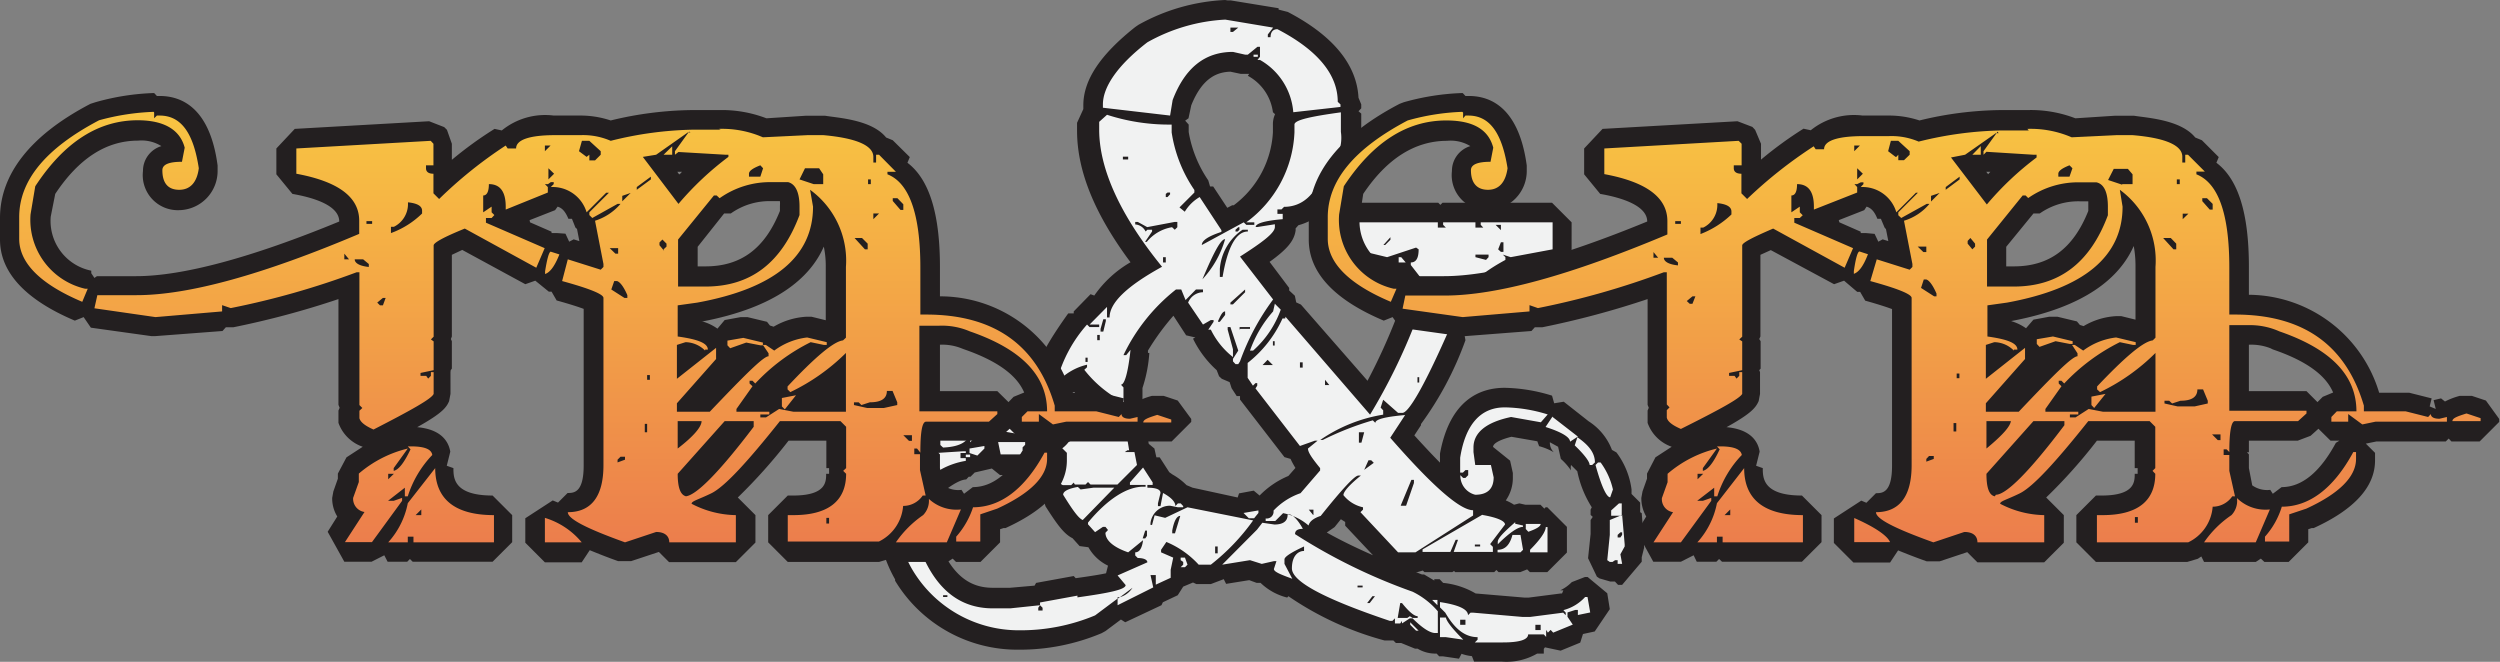<svg id="Layer_1" data-name="Layer 1" xmlns="http://www.w3.org/2000/svg" xmlns:xlink="http://www.w3.org/1999/xlink" viewBox="0 0 127.64 33.79"><rect x="0" y="0" width="127.64" height="33.79" fill="#808080" stroke="none"/><defs><style>.cls-1{fill:#f1f2f2;}.cls-2{fill:#231f20;}.cls-3{fill:url(#Sky_15);}.cls-4{fill:url(#Sky_15-2);}</style><linearGradient id="Sky_15" x1="30.58" y1="29.29" x2="30.58" y2="6.35" gradientUnits="userSpaceOnUse"><stop offset="0.01" stop-color="#ec7d4c"/><stop offset="0.8" stop-color="#f6b744"/><stop offset="1" stop-color="#f8c642"/></linearGradient><linearGradient id="Sky_15-2" x1="97.42" y1="29.29" x2="97.42" y2="6.35" xlink:href="#Sky_15"/></defs><path class="cls-1" d="M75.48,34.4l-.12-.29a2.18,2.18,0,0,1-.44-.11l-.14.26-.89-.14H73.7L73.56,34h-.08a1.48,1.48,0,0,1-.85-.32l0,.1h-.13l-.35-.15-.22-.21-.19.09h-.27l-.13-.13h-.13l-.16,0c-3-1-4.3-1.71-4.88-2.28l-.08.1c-.63-.23-1.1-.4-1.23-.75h-.06l-.27,0L64,30.22l-1.3.2-.16-.31-.2.19-.34.13h-.62l-.23-.1-.09.09-.35.14h-.22l0-.08v.12l-.29.45-.75.36-.05,0-.08.15-1.78.9-.23-.15-.86.64-.1,0a10.28,10.28,0,0,1-4,.8,6.84,6.84,0,0,1-5.9-3.3,6,6,0,0,1-.84-2.95,5.91,5.91,0,0,1,1.54-3.89l.64-.1c0-.75,1.06-1,2-1.1l.08.07.38-.21H51l.29.29.07-.09.44-.2,1.38.1v-.22l.5-.5h0l.07-.15.66-.56-.84-.35v-.14c0-.37.17-1.09,1.61-3.1h.2v-.05l.89-.89.2.09a5.82,5.82,0,0,1,2.21-1.93c-2-2.56-3-4.81-3-6.86v-.4L55.89,7l.24-.22L56,6.56V6.43c0-1.06.83-2.26,2.46-3.56A9.48,9.48,0,0,1,62.73,1.6L65.26,2l0,.09h.1l.24.06C67.76,3.26,68.88,4.58,69,6.09l.15.34v.13L69,6.71l.14.12v1a2.68,2.68,0,0,1-1,2.38,2.65,2.65,0,0,1-2,1.9v.17l-.41.45c-.08.47-.5.89-1.54,1.59l1.36,1.76v.19h0l.27.26.08.33.21.1,3.87,4.43A30.76,30.76,0,0,0,72,17.35l.28-.16L72.08,17l.09-1.51v-.07L71.83,15h-.27l-.32-.31,0,0H70.9l-1.64-.4-.39-.49V12.45l.5-.5h4.24l.11.11.11-.11h1.65l.14.13.13-.13h3.7l.5.5v1.38l-.41.49-2.14.4h-.07l0,.09c-1.45.78-2.19,1.58-2.19,2.37l-.08.27-.09.14-.47.12.11.56c-1.24,2.79-1.85,3.82-2.27,4.19l0,.07-.55.84A25.27,25.27,0,0,0,74.35,26a1.67,1.67,0,0,1-.13-.65l.1,0-.1-.1v-.76c.46-2.53,1.79-3,2.82-3a7.85,7.85,0,0,1,2.28.38l.08.28.36-.06,1.29,1a2.35,2.35,0,0,1,1,1.28l.24.14a3.69,3.69,0,0,1,.7,1.64l0,.16,0,.06.45.45v.53l.08.05.14,1.52V29l-.06.24-.14.24.06.32-.49.59h-.23l-.16-.17-.1,0h-.14l-.27-.08L82,30.12l-.22-.47.14-1.29v-.71l.11-.16-.11-.1v-.27l.12-.26a3.33,3.33,0,0,1-.8-1.67l-.34-.35v0a7.5,7.5,0,0,0-.61-.69l-.08-.3-.34-.19a.27.27,0,0,0,0,.15,2.3,2.3,0,0,0-.94-.43l-.1-.28-.1,0-1.42-.25c-.95.21-1.43.57-1.43,1.05v.23l0,.16h.36l.49.4.14.62v.11a1.3,1.3,0,0,1-1.29,1.39l.08.08.26-.05a3,3,0,0,1,1.34.49l.33-.08.4.09h0l0,0h.76l.19.2.07-.07.59.5V29.3l-.5.5h-.89l-.14-.14-.35.14H76.64l-.11-.11-.11.11h-2l-.05-.06-.09.06H72.81l-.09-.08-.27.08h-.89l-.37-.15-1.91-2.06v-.22a2.42,2.42,0,0,1-.66-.45c-.18.22-.4.47-.64.78l-.23.16a.66.66,0,0,0-.31.16l-.47.17,0,0a31.54,31.54,0,0,0,5.56,2.65,6.66,6.66,0,0,1,.78.48l.06-.16h.27l.15.15h0a3.23,3.23,0,0,1,1.55.53h.07L78,32.1h.31l1.64-.21.06-.14a2.45,2.45,0,0,0,.77-.54l.34-.13h.13l.5.42.13.8-.39.57-.62.13,0,0-.15.49-1,.4-.41-.09-.26.11V34h-.45a2.37,2.37,0,0,1-1.6.41Zm-28.3-6.94c.66,2.8,1.87,4.15,3.69,4.15h.89l1.31-.11.12-.15L55.1,31l.09.07c.86-.11,1.38-.21,1.68-.28h0L57,30l.55-.24a2.12,2.12,0,0,1-1.4-1.1l-.48-.06-.35-.4,0-.1h0c-.37-.15-.68-.59-1.26-1.49l-.08-.27a.66.66,0,0,1,0-.21,3.83,3.83,0,0,1-.73-1.44l-.1.05-.22,0H51.27l-.49-.4v-.05l-.31.3-.51.12-.06,0-.18.18h-.09l-.13.14a3.52,3.52,0,0,0-1.93,1.11A2.57,2.57,0,0,0,47.18,27.46ZM63.46,27l.07-.24.76-.13.44.37.08-.21a3.82,3.82,0,0,1,1.46-1L67,25a2.54,2.54,0,0,1-.46-.79l-.34-.1-2.28-2.94V21h-.15l-.27-.4-.08-.28v-.12h-.13l-.35-.15-.13-.13-.13-.32a4.7,4.7,0,0,1-1.12-1.45l.13-.07,0,0L61.16,18l-.76-1.12v-.19l-.17,0,0-.11A9.54,9.54,0,0,0,58.25,19l.12,0a6,6,0,0,1-.39,1.8l0,.07v.75l-.2.13.2.06.33,2,.29.24.12.61.21,0,.49.75,0,.12a.85.85,0,0,1,.31.22h0a2.27,2.27,0,0,1,.62.47h0l.35.15.09.09h0Zm-7.1-5.23v.35a5.27,5.27,0,0,1,.44-.31,5.39,5.39,0,0,1-.63-.43Zm-1-1,.62.49a6.59,6.59,0,0,1-.83-.84,3.06,3.06,0,0,0-.53.38l0,0,.32-.12Zm6.39-9.87,1,1.48.64-.35h.1a5.44,5.44,0,0,0,2.23-4.16v-.4A.59.59,0,0,1,65.9,7l-.19-.17a2.93,2.93,0,0,0-1.49-2.27l0,0h-.09L64,4.35l-.1,0h-.24l-.57-.13c-1.2,0-2,.7-2.56,2.13l-.11.67-.21.16.22.25v.4a6.71,6.71,0,0,0,1.08,2.67l.08.27v0Z" transform="translate(-0.18 -1.1)"/><path class="cls-2" d="M62.73,2.1l2.45.41-.27.35V3h.14c0-.27.13-.41.35-.41,2.06,1.07,3.08,2.32,3.08,3.71l.14.13v.13l-2.41.27a3.37,3.37,0,0,0-1.7-2.67h-.13L64.51,4V3.49h-.13l-.49.4h-.14l-.62-.14c-1.43,0-2.45.81-3.08,2.46L59.92,7l-3.43-.4V6.43c0-.89.75-2,2.27-3.17a9.05,9.05,0,0,1,4-1.16m.67.41H63v.22h.13l.27-.22m1,1.38V4h-.22V3.89h.22m4.24,2.94v1a2.11,2.11,0,0,1-.9,2.05c-.4,1.2-1.11,1.78-2,1.78l-.13.13H65.4v.23h.27v.27c-.93.08-1.38.22-1.38.4h.09l.89-.14v.14c0,.31-.67.8-1.78,1.51l1.69,2.19a12.18,12.18,0,0,0-1.69,3.16l-.09.14h-.14l-.13-.14v-.13L63.4,19,63,17.8h-.14v.13l.27,1v.4A4,4,0,0,1,62,17.93h-.13l.27-.4v-.09H62l-.4.23-.76-1.12a.84.84,0,0,1,.76-.53v-.14h-.36l-.53.54-.22-.54h-.27a9.49,9.49,0,0,0-2.68,3.35h.14l.22-.27c-.13,1.2-.31,1.78-.49,1.78l.13.14v.75a6,6,0,0,1-2-1.65l.14-.13v-.13a3,3,0,0,0-1.52.89v-.14a7,7,0,0,1,1.52-2.8l.13.13h.49v-.13h-.49l.89-.9v.54h.13c0-.76.9-1.61,2.68-2.59-2.14-2.63-3.21-5-3.21-7v-.4l.4-.36a10.25,10.25,0,0,0,3.3.5v.4a7.07,7.07,0,0,0,1.16,2.94v.13l-.76.76.27.22a2.15,2.15,0,0,1,.76-.75l1.11,1.69v.09c-.67.22-1,.44-1,.67l2.14-1.16.13.13h.41v-.13h-.41a6,6,0,0,0,2.46-4.59v-.4c0-.23.8-.41,2.41-.63M57.51,9.24h.27V9.1h-.27v.14m2.19,1.92h.09l.13-.14v-.09h-.13L59.7,11v.14m-.94,1.56-.49-.27h-.13v.13a.63.63,0,0,1,.53.36l.09-.09H59v.09l-.36.53h.09a2.1,2.1,0,0,1,1.29-.75l.14.13.13-.13v-.27h-.13l-1.43.27m4.5.22h.14l.09-.09v-.13H63.4l-.14.13v.09m-.8,2.32h.14c.26-1.56.71-2.32,1.29-2.32v-.09h-.27a2.65,2.65,0,0,0-1.16,2v.4m.27-1.92c-.22,0-.58.67-1.16,2.05a5.06,5.06,0,0,0,1.16-2.05M59.56,14.5h.14v-.27h-.14v.27M63,16.64h.13l.62-.62v-.14l-.75.67v.09m-.63.89h.09l.27-.35V17c-.13,0-.22.18-.36.49m-6,.54h.14l.13-.54v-.09h-.13l-.14.49v.14m7.14-.14H64V17.8h-.53v.13m-7.27.54h.13V18.2h-.13v.27m-.62,1.11h.13v-.22H55.6v.22m23.85-7.13v1.38l-2.14.4-.4-.13.13.13v.14c-1.65.89-2.45,1.82-2.45,2.81l-.09.13-.8-.4-.09.13h-1l.09-1.51v-.27l-.49-.63V14.5c.27,0,.4-.22.4-.67l-.13-.09L71,14.23l-1.65-.4V12.45h4.24v.27H74l-.14-.14v-.13h1.65v.27h.4l-.13-.14v-.13h3.7m-2.67.4v-.27h-.27l.27.27m-6,.76h.09l.27-.27v-.13l-.36.4m6,.35h.13v-.49h-.13l-.14.36.14.13m-.76.41.13-.14V14.1h-.67v.13l.54.14m-4.33-.14.23.27h-.36v-.27h.13m-6.42,2.41.27.27A5.1,5.1,0,0,1,64.16,19H64A6.09,6.09,0,0,1,65.18,17l.09-.4m.54.67,4.32,5a30,30,0,0,0,2.32-4.73,3.41,3.41,0,0,1,1.65.54c-1.2,2.72-2,4.1-2.32,4.1h-.22l-.76-.67-.13.4.13.14v.22a7.88,7.88,0,0,0-3.21,1.29h.13a15.42,15.42,0,0,1,2.55-1l.13.13c0-.18.49-.31,1.52-.4l-.76,1.16c2.14,2.45,3.56,3.7,4.23,3.7v.27L72.45,29.3h-.89l-1.92-2.05.13-.13V27a1.75,1.75,0,0,1-1-.62c0-.18.31-.53.89-1h-.13c-.18,0-.81.67-1.92,2.06-.4.13-.58.31-.62.49a2.79,2.79,0,0,0-1.3-.63l-.4.4h-.49v-.13a.35.35,0,0,0,.4-.4,3.44,3.44,0,0,1,1.38-.89l1-1.16V25c-.4-.49-.62-.8-.62-1l.49-.4h-.14l-.76.27-2.27-2.94.09-.14v-.13h-.09l-.13.13-.27-.4v-.76a6.06,6.06,0,0,0,1.78-2.27h.14m-.63,1.38h.09v-.22h-.09v.22m-.53,1h.53l-.27-.27-.26.27m1.91.13h.14v-.27h-.14v.27m6,.76h.09v-.27h-.09v.27m-4.72.13h.22l-.22-.27v.27m2,2.41h-.27v.53h.13l.14-.53m0,1.92.49-.36-.13-.13h-.14l-.22.49m1.87,1.83h.27l.4-1.16V25.6h-.13l-.54,1.3m-4.59.49h.13v-.27H67l.22.27M57.87,19h0m-2.81,2.18.8.63v.49c0,.4-1,1.07-2.94,2H51.27l-.13-.63h1.38v.14l-.13.13v.14h.26l.4-.14v-.53l-1.56-.27.27-.36,1.92.14v-.76h.13l.14,1h.22l-.09-.62V21.9l.89-.76h.09m22,.76a7.73,7.73,0,0,1,2.14.36l-.35.4-1.52-.27c-1.29.27-1.92.81-1.92,1.56v.23l.09.66h.8l.14.63c0,.58-.31.89-.94.89a1,1,0,0,1-.76-1l.14.14H75l.14-.14v-.26H75l-.13.13h-.14v-.76C75,22.75,75.79,21.9,77,21.9m-19.53,0,.36,2.19h-.09l-.13.09h.49l.13.66-1,1H55.86l-.13-.13-.13.13h-.54L55,25.74l-.13.13h-.4c-.18,0-.45-.49-.76-1.43h-.14v-.13a1.64,1.64,0,0,0,1.16-.63,5,5,0,0,1,1.65-.75c0-.18.36-.49,1-.89l.13-.14m14.41.36h0m7.53.13,1.29,1-.4.26c0-.22-.4-.48-1.25-.75l.36-.54M51,22.79v.14c-.18.31-.4.49-.62.49l-.4-.14v.14l-.27.26v-.26l.4-.63H51m-1.29.14v.13c0,.54-.45.85-1.38.89l-.14-.13v-.27c0-.27.49-.49,1.52-.62m31,.49c.58.4.9.8.9,1.29l-.14.13h-.13c0-.17-.27-.53-.76-1l.13-.4m-30.27.4V24l-.36.36-.4-.13V24l.76-.13m-3,.13.35.23h.14l1.42-.09h.14v.09h-.27v.26h.27v.14a3.91,3.91,0,0,0-2.32,1.29v-.13l.27-.54h-.27l-.14.67h.14a3.12,3.12,0,0,0-.49,1.65c.71,3.08,2.09,4.59,4.19,4.59h.89L53.28,32l-.09.13v.14h.22v-.14L53.28,32v-.14l1.91-.35v.09c1.65-.23,2.46-.4,2.46-.63l-.41-.49,1.52-.67c0-.13-.18-.22-.49-.22l-.13-.13V29.3c.22,0,.35-.22.4-.62l-.76.62c-.76-.26-1.16-.62-1.16-1l.13-.14L56.62,28h-.13l-.4.27-.36-.4v-.09c1-1.21,2-1.83,2.81-1.83h.13v-.09h-.8v-.13l.67-.76.49.76v.13h-.27V26c.45,0,.67.09.67.27l-.13.53v.14h.13l.13-.67c.4.22.63.44.63.67l.13-.14h.14l.13.14V27h-.27l-.4-.08a1,1,0,0,0-1,.89v.09H59l.13-.49.54.13L60.81,27l3.35.67A10.88,10.88,0,0,1,62,29.93h-.62a4.67,4.67,0,0,0-1.65-1.16l-.27.4v.13l.62.27-.13.62v.41l-.76.35v-.49h-.27l.14.63L57.24,32v-.33l.12-.08a1.14,1.14,0,0,0,.64-.48l-.64.48h-.12v.07l-1.15.86a9.85,9.85,0,0,1-3.84.76,6.32,6.32,0,0,1-5.48-3.08A5.53,5.53,0,0,1,46,27.52,5.44,5.44,0,0,1,47.44,24m13,3.44c-.18,0-.32.26-.41.75v.14h.14l.27-.89m-1.92,1.15h.13l.09-.13v-.27h-.09l-.13.4m3.7.76h.13V29h-.13v.26M48.33,31.58h.22v-.09h-.22v.09m1.38-7.27v.13h-.22v-.13h.22m32.19.4a3.72,3.72,0,0,1,.63,1.38l-.14.4c-.18,0-.44-.53-.75-1.65l.13-.13h.13M47.17,25.87h0m9.94.09h0m0,0-1.65,1.69c-.22-.09-.53-.53-1-1.29,0-.18.26-.31.75-.4l.14.13L56,26h1.16m25.82.8v.63h-.54v-.27l.4-.36h.14m-18.55.36v.13l-.22.27h-.27l-.27-.27.76-.13M83,27.39l.13,1.51V29l-.22.4.09.49h-.23V29.7h-.13l-.13.09h-.14l-.13-.09.13-1.29v-.76l.63-.26m-.23,1.15h.14l.09-.13v-.13h-.09l-.14.13v.13m-6.91-1.15c.76.13,1.16.31,1.16.49l-.76,1,.14.14v.26h-2l.22-.62H74.5l-.27.62H72.81v-.13l3.07-1.78M75.48,29h.27V28.9h-.27V29m-9.54-1.65c.22,0,.49.26.76.75-.27,0-.4.09-.4.27a28.93,28.93,0,0,0,6,2.94,4,4,0,0,1,1.29,1v1.11h-.13c-.27,0-.67-.26-1.16-.75h-.14l-.4.26v-.13l-.09.13h-.27v-.26l-.13.13h-.13c-3.3-1.11-5-2-5-2.68s.35-.89.62-.89V29c-.67.31-1,.53-1,.66v.23l.4.76c-.63-.23-.94-.36-.94-.5l.13-.4h-.13l-.62.14L64,29.7l-1.42.23,1.78-1.79.27-.35.62.09c.45,0,.67-.18.67-.49m3.57,3.7h.26V31h-.26v.14m.89.4h-.13l-.27.35h.13l.27-.35m1.16,1.11h.49l.13-.09.14.09h.26v-.09c-.17,0-.44-.22-.8-.67h-.09l-.13.76m6-4.81.4.09V28c-.26,0-.71.31-1.29.89v-.13c0-.18.31-.49.89-1m1.3.09c0,.13-.23.26-.63.4l-.13-.14v-.26h.76m.35.13V29.3h-.89v-.13c.54-.54.8-.94.8-1.16h.09m-1.38.4.13.76-.13.13H76.64v-.13c.4,0,.63-.27.76-.76h.4M60.68,29.57l.13.36-.13.13h-.22l.13-.13v-.14l-.13-.09v-.13h.22m20.55,2,.14.8-.63.13v-.26h-.13l-.4.13v.22l.27.4-1,.41-.13-.14-.14.14-.09-.14v.36L79,33.49H78.2c0,.27-.44.41-1.29.41H75.48l.14-.14v-.13c-.63,0-1.16-.4-1.65-1.25l-.27-.27v-.27c.93.14,1.43.36,1.43.67l.13-.13h.13l2.54.22h.36l1.7-.22.13.13v-.13L80,32.25a2.25,2.25,0,0,0,1.11-.67h.13M74.72,33H75v-.26h-.27V33m3.84.27h.27V33h-.27v.27m-5-1.56V32l-.27-.27h.27M53.28,32h0M74,32.6c0,.18.31.58.89,1.16L74,33.63H73.7v-1H74m-1.79.27.4.4h-.13L72.18,33v-.13M62.73,1.1A10,10,0,0,0,58.3,2.37l-.16.11c-1.79,1.42-2.65,2.71-2.65,4v.13l0,.06-.32.7v.4c0,2.05.89,4.25,2.73,6.72a5.75,5.75,0,0,0-1.85,1.7l-.19-.07L55,17l0,.1-.28,0c-1.5,2.09-1.7,2.89-1.7,3.39v.14l.66.27-.31.26-.24.51-.22.23-1.14-.08-.57.26L51,21.79h-.89l-.43.24-.1-.09c-.59.07-2.08.27-2.35,1.28l-.56.09A6.38,6.38,0,0,0,45,27.52a6.64,6.64,0,0,0,.88,3.16l0,.07a7.29,7.29,0,0,0,6.31,3.52,10.75,10.75,0,0,0,4.23-.84l.2-.11.79-.59.22.14L59.48,32l.07-.15,0,0,.76-.36.28-.44h0l.5-.21.17.08H62l.66-.25.12.24,1.18-.19.38.14h.2a3,3,0,0,0,1.36.75l.06-.07a16,16,0,0,0,4.91,2.26l.32,0h.13l.13.13h.27l0,0h0l.71.29h.13l0,0a1.76,1.76,0,0,0,.88.25h.09l.13.14h.19l.82.12.13-.25a2.27,2.27,0,0,0,.53.12l.11.28h1.43a3.13,3.13,0,0,0,1.79-.41H79v-.24l.06-.08.8.17,1-.41.14-.44.6-.13.77-1.14-.13-.81-1-.83H81.1l-.67.26a2.08,2.08,0,0,1-.59.42H80l-.07.16-.06,0-1.63.21H78l-2.48-.21a4.06,4.06,0,0,0-1.66-.54l0,0-.18-.19h-.27l0,.07-.52-.31-.11,0-.31-.12h.08l.27-.08.09.08h1.42l.09-.06.05.06h2l.11-.11.11.11H77.8l.35-.14.14.14h.89l1-1V28l-1-1h-.09l-.06.07-.2-.2h-.77l-.31-.07-.27.07a2.41,2.41,0,0,0-.42-.22,2,2,0,0,0,.36-1.19l0-.21-.14-.63-.87-.7c0-.22.49-.41.94-.52l1.32.23h0l.09.25a3,3,0,0,1,.75.31.69.69,0,0,1-.2-.51l.42.23.14.62a3.11,3.11,0,0,1,.52.59.68.68,0,0,1,0-.28l.32.32A5.45,5.45,0,0,0,81.45,27l-.06.12v.27l.11.1-.11.16v.71l-.13,1.24.45.94.13.09.55.16h.14l.1,0,.16.17H83l1-1.18,0-.14,0-.09.12-.48v-.23L84,27.3l-.08-.05v-.49l-.44-.44,0-.23a4,4,0,0,0-.77-1.89l-.23-.13a3,3,0,0,0-1.19-1.46l-1.27-1-.49.08-.11-.39A8.58,8.58,0,0,0,77,20.9c-1.22,0-2.79.58-3.3,3.36l0,.18v.28c-.36-.36-.79-.82-1.31-1.39l.34-.52,0-.06A16.87,16.87,0,0,0,75,18.47l-.09-.5.41-.1.09-.14.17-.55c0-.58.68-1.26,1.93-1.93l0,0,2.09-.4.82-1V12.45l-1-1h-3.7l-.13.13-.14-.13H73.83l-.11.11-.11-.11H69.37l-1,1v1.38l.77,1,1.65.4.45,0,.32.32h0l.08.1L71.58,17l.1.1-.16.09A30.35,30.35,0,0,1,70,20.54l-3.4-3.89-.24-.11-.07-.34L66,15.93h0V15.8l-1-1.33c.92-.66,1.26-1.09,1.33-1.61v-.1l.14-.16a3.13,3.13,0,0,0,2.14-2,3.23,3.23,0,0,0,1.07-2.7v-1l-.14-.12.14-.15V6.43l-.14-.34c-.09-1.7-1.31-3.18-3.61-4.38l-.47-.12h0l0-.07-2.45-.4-.16,0ZM61,6.48c.58-1.45,1.36-1.7,2-1.72l.52.11.2,0h.14l.1,0v0l-.07.1a2.47,2.47,0,0,1,1.28,1.86l.11.1a1.22,1.22,0,0,0-.11.53v.4a5,5,0,0,1-2,3.72h-.08l-.25.13-.72-1.09-.16,0-.09-.31a6.22,6.22,0,0,1-1-2.47V7.46l-.18-.2.17-.12L61,6.48ZM58.79,19a12.32,12.32,0,0,1,1.3-1.78l.65,1,.47.11-.12.06A5.26,5.26,0,0,0,62.3,20l.12.31.14.13.4.17.1.31.26.4h.17v.18l2.27,2.94.31.09a4.23,4.23,0,0,0,.25.46l-.36.41a4.46,4.46,0,0,0-1.47,1l-.3-.25-.75.14-.07.21L61.07,26l-.31-.13a3.22,3.22,0,0,0-.71-.54h0l-.17-.12v0l-.49-.76h-.17L59.12,24l-.29-.24-.33-2-.11,0,.12-.08v-.77a7.19,7.19,0,0,0,.35-1.79l-.07,0ZM57.87,18h0Zm14.05,3.3h0ZM47.17,24.87h0Zm9.95.09Zm-7.2.27.9-.21,0,0,.41.33h1.66a3.92,3.92,0,0,0,.51,1v.06l.16.54c.6.94.94,1.41,1.38,1.63h0l.36.4.45.06a2.27,2.27,0,0,0,1,.94l-.1.39c-.28.06-.75.14-1.55.25L55,30.51l-1.92.35L53,31l-1.26.11h-.85c-1,0-2.39-.38-3.19-3.69a2.17,2.17,0,0,1,.27-.91c.95-.84,1.39-.93,1.54-.93l.13-.14h.09l.21-.21Zm18,3.06.4-.28.32-.4.22.14v.19l1.42,1.51c-.91-.4-1.7-.79-2.36-1.16Z" transform="translate(-0.18 -1.1)"/><path class="cls-3" d="M49,29.29l-.17-.17-.26.17H45.92l-.19-.37a4.1,4.1,0,0,1-.4.29l-.27.08H40.4l-.5-.5V27.4l.5-.5h.29c2,0,2.19-.92,2.19-1.61V23.1H40.21c-1.76,2.2-2.82,3.29-3.52,3.64h0a4.07,4.07,0,0,0,1.08.15l.5.5v1.39l-.5.5H34.35l-.5-.5a.19.19,0,0,0-.1,0l-1.5.5h-.33c-.64-.24-1.17-.44-1.6-.63l-.43.66H28l-.5-.5V27.54l.7-.46.46.21v0l.5-.5c.36,0,1.32,0,1.32-1.9V16.51a10.32,10.32,0,0,0-1.74-.58l-.32-.55a.88.88,0,0,1-.32.12l-.54-.44-.32.11-3.44-1.86a8.82,8.82,0,0,0-1.06.5v4.47l-.05.13.05.11V20l-.06.08.06.06v1.11l0,.18c-.13.33-.5.65-3.31,2.09H19c-.38-.17-.89-.45-1-.91l0-.13v-.38l.06-.14L18,21.78v-6.1a44.06,44.06,0,0,1-6,1.65l-.26,0-.06,0-.17.19-3.41.29H8L4.9,17.33l-.33-.47L4.2,17C1.87,16,.68,14.79.68,13.33v-1.1C.68,10.14,2.1,8.38,5,6.84l.1,0a12.32,12.32,0,0,1,2.92-.45l.14.15h.14c1.36,0,2.19,1,2.47,3.12v.13c-.13,1-.68,1.54-1.46,1.54A1.31,1.31,0,0,1,8,9.83c0-.37.2-.81,1.09-.91l0-.22c-.1-.32-.42-.92-1.88-.92-1.82,0-3.38,1-4.76,3.05l-.22,1.34a3.08,3.08,0,0,0,2.37,3.21h.06l.28.41.16-.12h2c2.51,0,6.17-1,10.87-3v-.34c0-.93-.94-1.57-2.8-1.91L14.75,10V8.68l.47-.5,6.86-.39.38.15.15.14.14.36v1.1l-.22.22.22.21v.38a21.48,21.48,0,0,1,2.94-2.24l.36.07h.07c.45-.68,1.82-.68,2.33-.68h1.29a4.13,4.13,0,0,1,1.59.27,18.77,18.77,0,0,1,4.17-.55h1.4a5.76,5.76,0,0,1,2.34.42l2.14-.13h.84c.64.06,2.25.2,2.83,1l.36.15.86.87-.12.29c1,.72,1.52,2.35,1.52,5v1.9c3.56.06,5.85,1.72,6.82,4.94h1.78l1.15.29,0,.12.55.22a.27.27,0,0,0-.16-.26l.36-.08.22.18a2.58,2.58,0,0,1,.76-.31h.3l.72.24.35.47v.15l-.5.5H58.55L58.4,23l-.14.14h-3.6l-.62.13-.4-.08-.27-.2-.15.15h-.87l-.5-.5v-.24L52,22l.29-.28.35-.15h.47c-.23-1.34-1.4-2.36-3.56-3.11a3.22,3.22,0,0,0-1.42-.26h-.46v3.37H51.1l.5.5v.14l-.16.38L51,23l-.34.13H47.73a6.62,6.62,0,0,0-.06,1.08l-.1,0,.1.11v.76l.25,1.14.06,0c.15.17.45.4,1.3.4l.13.2.45-.34c1.22,0,2.3-.85,3.2-2.52l.45-.27h.14l.5.5v.39c0,1.13-1,2.14-2.84,3l-.57.19v1l-.5.5Zm-13.7-3.82a2.22,2.22,0,0,0,.05.41,11.7,11.7,0,0,0,2.59-2.78h-.52Zm4.15-3.9.06.06.11-.07v-.21l.31-.38,0,0v-.15l.13-.34c.45-.47.83-.86,1.16-1.17A15,15,0,0,0,39.06,21H39v.07l-.36.51Zm1.78-.05,0,.06h1.71V20.14a14.48,14.48,0,0,1-1.75,1.23Zm-5,.05c1.31-1.38,2-2.1,2.46-2.46L38.33,19l-.69.25-.39-.09v.19l-.12.33-1.62,1.86Zm-1-2.22.28-.23a.65.65,0,0,0-.27-.1h0Zm1.55-.75v-.18l.41-.49.82-.14h.2l1,.24.12.16.18.06.17.11a3.44,3.44,0,0,1,1.67-.58h.12l1,.24.08.11a2.56,2.56,0,0,1,.31-.14V14.73a4.55,4.55,0,0,0-.71-2.64c-.24,2.59-2.35,4.23-6.29,4.95l-.6.09v.72a2,2,0,0,1,1.44.7Zm-.65-3.37c2,0,3.46-1.06,4.3-3.24v-.34a1.13,1.13,0,0,0-.17-.75h-.73a4,4,0,0,0-2.39.72l-.36,0-1.55,1.91v1.72Zm-5.76-1-.33-1.62h0l-.14-.14-.12-.29-.14,0a1.32,1.32,0,0,0-1.15-1l-.17.25-2.21.86-.4-.27v.28l2.39,1,0,.11h.14l.16,0,.43.14.2.41.23-.13Zm-5-2.71a1.31,1.31,0,0,0,0-.25l-.11.13v0Zm9.36-.79A17.69,17.69,0,0,1,36.18,9.4l-1.43-.08v-.1h0l-.24.24h-.44L34,9.34l0,0-.14.06ZM21.29,29.29l-.14-.14-.14.14H20l-.23-.46-.18.25-.41.21H17.79l-.42-.76.68-1.09a1.16,1.16,0,0,1-.38-.91l0-.16.26-.74v-.34l.22-.42c1.67-1.13,2.38-1.32,2.77-1.33l.06-.15h.14c.36,0,1.46,0,1.6.85l-.1.39c-.06.08-.12.15-.17.23l.42.14c0,.81.26,1.9,2.47,1.9l.5.5v1.39l-.5.5Z" transform="translate(-0.18 -1.1)"/><path class="cls-2" d="M8.05,6.85v.29L8.19,7h.14c1.11,0,1.73.91,2,2.69-.09.71-.43,1.1-1,1.1s-.86-.34-.86-1c0-.29.33-.43,1-.43l.14-.72c-.24-.92-1.06-1.4-2.4-1.4-2,0-3.75,1.11-5.23,3.37l-.24,1.43a3.61,3.61,0,0,0,2.78,3.8h.14l-.28.67c-2.16-.91-3.22-2-3.22-3.22v-1.1c0-1.87,1.34-3.51,4.08-4.95a12,12,0,0,1,2.79-.43m28.85.87a5.19,5.19,0,0,1,2.25.43L41.41,8h.81c1.68.15,2.55.53,2.55,1.11V9.4h.14V9h.15l.86.87h-.43V10c1.1.43,1.68,2,1.68,4.76v2.4h.29c3.45,0,5.66,1.53,6.57,4.65v.29h2.12l1.15.29.14-.15c0,.15.15.24.43.24l.39-.09v.24H54.61l-.67.14-.72-.53v.39h-.87v-.24l.29-.29h1c0-1.82-1.3-3.17-3.94-4.08a3.59,3.59,0,0,0-1.58-.29h-1v4.37H51.1v.14l-.43.39H47.46c-.2,0-.29.53-.29,1.58L47,24h-.14v.29h.29v.81l.29,1.3h-.15a1.2,1.2,0,0,1-1,.53,2.21,2.21,0,0,1-1.24,1.82H40.4V27.4h.29c1.77,0,2.69-.72,2.69-2.11l-.15-.15.15-.14V22.89l-.29-.29H40c-1.68,2.11-2.83,3.36-3.51,3.69s-1,.39-1,.53a5,5,0,0,0,2.26.58v1.39H34.35c0-.33-.24-.53-.67-.53l-1.59.53c-2-.72-2.92-1.2-2.92-1.54,1.2,0,1.82-.81,1.82-2.4V16.31c0-.19-.72-.48-2.11-.86l.29-1.11,1.68.53.14-.14v-.15l-.43-2.21a2.83,2.83,0,0,0,1.3-.86h-.15l-1.29.72-.15-.15v-.14l1-1h-.14l-1,1a1.81,1.81,0,0,0-1.83-1.29l.15-.15v-.1H28.3l-.14.1H28l.15.15v.28L26,11.8v-.15c0-.77-.29-1.15-.86-1.15,0,.38-.1.58-.29.58v.86l.43-.29v.29l.14.14-.14.15h-.29v.24l3,1.3-.43,1-3.65-2c-1.06.43-1.59.72-1.59.86v4.66l-.14.14.14.1V20l-.67.14v.15h.29l.1.14.14-.14V20.1h.14v1.11c-.09.24-1.1.81-3.07,1.82-.43-.19-.67-.38-.72-.58v-.38l.15-.14-.15-.15V15h-.14a41.28,41.28,0,0,1-6.43,1.83l-.44-.15V17l-3.4.29L5,16.84l.15-.67h2c2.68,0,6.48-1.06,11.37-3.13v-.67c0-1.2-1.05-2-3.21-2.4V8.68l6.86-.39.14.15v1.1h-.38v.15c0,.19.14.28.38.28v1l.29.29A22.27,22.27,0,0,1,26,8.53l.1.15h.43c0-.44.67-.68,2-.68h1.29a3.52,3.52,0,0,1,1.54.29,18.51,18.51,0,0,1,4.22-.57h1.4m-1.54.14h-.14L33.68,9,33,9.11l1.82,2.4a15.53,15.53,0,0,1,2.55-2.4V9h-.15l-2.4-.14L34.64,9V8.82l.72-1M30.13,9.11,30.27,9v.29h.29L30.85,9V8.82l-.58-.53h-.38l-.15.53.39.29M28.3,8.53H28v.29l.29-.29m10.13,1.59H39l.14-.43L39,9.54c-.39.15-.58.29-.58.43v.15m3.27.38h.52V10L42,9.69h-.72l-.28.57.72.24m-13.54-.24.29-.29-.29-.28v.57m4.51.53.72-.53v-.14l-.72.53v.14m11.81-.29h.14v-.24h-.14v.24m-7.58.72-.15-.14h-.14l-1.83,2.25v2.4h1.4c2.3,0,3.88-1.2,4.8-3.65v-.43c0-.72-.2-1.15-.58-1.25h-.82a4.45,4.45,0,0,0-2.68.82M36.18,19a1.45,1.45,0,0,0-1-.43l-.44.14v1.73l2-1.58v.57l-2,2.26v.43h1.68c1.78-1.87,2.74-2.83,3-2.83v-.15l-.29-.43h.15l.43.29a3.48,3.48,0,0,1,1.68-.67l1,.24v.14h-.15l-.67-.14a9.86,9.86,0,0,0-2.83,2.11l-.14-.14h-.15v.14l.15.14-.82,1.16v.14h1.68v.14H39v.15h.29l.67-.43.72.14h2.69v-3a10.38,10.38,0,0,1-2.84,2l-.14-.14v-.15c1.39-1.48,2.35-2.3,2.83-2.35l.15-.14V14.73a4.47,4.47,0,0,0-1.83-3.94l.15.86q0,3.82-5.91,4.9l-1,.14v1.59c1,.14,1.54.33,1.54.67h-.14m-3.8-8-.43.15v.28l.43-.43m13.78.87h.14v-.29L46,11.22h-.24v.14l.38.44M20.14,13a4.41,4.41,0,0,0,1.59-1v-.14c0-.24-.24-.38-.72-.43v.14a1.3,1.3,0,0,1-.72,1.11h-.15V13m24.92-1h-.29v.29l.29-.29m-26.17.53h.29v-.14h-.29v.14m25.45,1.3h.14v-.29l-.29-.29h-.38l.53.58m-10.28,0,.15-.14v-.15L34,13.33l-.15.15v.14l.24.29m-2.49.14h.14v-.28h-.43l.29.28m-13.78.29H18l-.24-.29v.29m1.25.39v-.15l-.29-.24h-.43c0,.19.24.34.72.39m13.05,1.58h.15v-.14c-.19-.44-.38-.68-.53-.72h-.14l-.15.43.67.43m-12.19,0h-.14l-.29.24.14.14h.15l.14-.38m13.35,4.18h.14v-.24h-.14v.24m10.94,1.29-.14-.14h-.24v.14l.67.15h.86l.68-.15v-.14l-.24-.58h-.29c0,.39-.29.58-.87.58l-.43.14m-9,4.66c.52,0,1.72-1.2,3.5-3.55V22.6H37.18l-2.4,2.69c0,.72.15,1.1.44,1.15M36,22.6H34.78V24C35.6,23.37,36,22.89,36,22.6m-2.93.57h.15v-.43H33.1v.43m13.49.44h.15v-.29H46.3l.29.29m-14.88,1.1.38-.14v-.15h-.23l-.15.15v.14m10.66,3.12h.14v-.29h-.14v.29M34.5,8.53V9h-.44l.44-.43m-6.2,5.38.44.14c-.25.63-.49.92-.73,1v-.14c.1-.62.2-1,.29-1m-23.62,2h0m33.45,2.4,1,.24v.14H39l-.72-.14-.82.29-.14-.15v-.24l.81-.14m2.69,2.93-.57.72-.15-.15v-.43l.72-.14m18.44,1,.72.24v.15H58.55c0-.15.24-.24.72-.39M21.15,23.89c.72,0,1.06.15,1.1.44A5.39,5.39,0,0,0,21,26.44h-.15V26l-.86.67h.29l.43-.15v.15l-1.54,2.11H17.79l1-1.54a.68.68,0,0,1-.58-.72l.29-.81v-.43A6,6,0,0,1,21,24l-.72,1v.14c.24-.05.52-.38.86-1.1L21,23.89h.14m-.86,1.4H20v.28l.29-.28M21,24h0m32.64.14v.39c0,.91-.87,1.77-2.55,2.54l-.86.29v1.39H49V28.5A4.27,4.27,0,0,0,49.86,27c1.39,0,2.64-.92,3.65-2.79h.14M22.4,25c0,1.58,1,2.4,3,2.4v1.39H21.29V28.5H21v.29H20a4.14,4.14,0,0,0,1-2L22.4,25m-1,2.4h.29v-.29l-.29.29m26.16-.87a2.07,2.07,0,0,0,1.68.58l-.72,1.68H45.92a5.41,5.41,0,0,1,1.39-1.39,1.05,1.05,0,0,0,.29-.87M28,27.54a3.91,3.91,0,0,1,1.88,1.25H28V27.54M8.05,5.85a12.27,12.27,0,0,0-3,.47L4.8,6.4C1.73,8,.18,10,.18,12.23v1.1C.18,15,1.47,16.4,4,17.47l.45-.18.37.54,3.08.43h.22L11.54,18l.17-.19.38,0a44.51,44.51,0,0,0,5.37-1.44v5.4l.06.15-.06.14v.38l0,.25a2,2,0,0,0,1.24,1.22l-.83.54-.44.83v.26l-.23.65-.06.33a1.76,1.76,0,0,0,.26.95l-.49.78.85,1.53h1.39l.65-.33.17.33h1l.14-.14.14.14h4.08l1-1V27.4l-1-1c-2,0-2-.91-2-1.4l-.34-.12.18-.72c-.09-.52-.46-1.14-1.69-1.25,1.27-.71,1.49-1,1.63-1.33l.07-.37V20.1L23.19,20l.06-.08V18.52l-.05-.11.05-.13V14.11l.53-.25L27,15.61l.51-.18.69.56.14,0,.26.45c.72.2,1.14.34,1.38.43v8c0,1.4-.51,1.4-.82,1.4l-.49.49-.27-.11-1.4.91v1.25l1,1h1.88l.41-.62c.41.17.89.36,1.45.56h.66l1.42-.47.52.52h3.41l1-1V27.4l-.9-.9a27.85,27.85,0,0,0,2.59-2.9h1.93V25h.14v.29h-.15c0,.41,0,1.11-1.69,1.11H40.4l-1,1v1.39l1,1h4.66l.54-.16.18-.12.14.28h2.64l.26-.17.17.17h1.25l1-1v-.67l.18-.06.1,0c2.08-.95,3.13-2.11,3.13-3.45v-.39l-.47-.47.53-.11h3.55l.14-.15.15.15H60l1-1v-.15l-.69-.94-.72-.24H59a3.64,3.64,0,0,0-.76.29l-.2-.16-.39.09.11.44-.3-.12.1-.41-1.15-.29-.24,0H54.86a7,7,0,0,0-6.69-4.92V14.73c0-2.73-.55-4.48-1.66-5.32l.12-.29-.87-.86-.34-.14c-.73-.91-2.45-1-3.11-1.11h-1l-2,.13a6.35,6.35,0,0,0-2.43-.42H35.5a18.26,18.26,0,0,0-4.14.53A4.88,4.88,0,0,0,29.74,7H28.45a3.5,3.5,0,0,0-2.65.76l-.37-.08a19.44,19.44,0,0,0-2.18,1.58V8.44L23,7.73l-.14-.14-.77-.3-6.86.39-.94,1V10l.82,1c1.09.19,2.39.59,2.39,1.41h0c-4.49,1.85-8,2.79-10.37,2.79h-2L5,15.29l-.16-.24,0-.13a2.59,2.59,0,0,1-2.07-2.76L3,11C4.21,9.18,5.61,8.28,7.23,8.28a1.91,1.91,0,0,1,1.19.28,1.32,1.32,0,0,0-.94,1.27,1.79,1.79,0,0,0,1.86,2,2,2,0,0,0,1.95-2V9.55C10.9,6.61,9.46,6,8.33,6H8.19l-.14-.15ZM34.85,10l-.09-.13H35l-.11.12ZM37.49,12a3.41,3.41,0,0,1,2.09-.63H40a1.69,1.69,0,0,1,0,.25v.25c-.77,1.93-2,2.83-3.8,2.83h-.4v-1L37.15,12l.34,0Zm-10.27.34,1.3-.51.13-.18c.23.07.39.24.55.62l.18,0,.18.45.08.07.12.62-.29-.09-.23.12-.19-.41L28.62,13l-.28,0,0-.07-1.1-.48ZM36,17.52c3.82-.72,5.55-2.25,6.24-3.83a4.83,4.83,0,0,1,.1,1v2.76l-.73-.18-.24,0a3.7,3.7,0,0,0-1.69.51l-.19-.06-.15-.19-1-.24H38l-.82.15-.37.44a2.42,2.42,0,0,0-.74-.36ZM4.69,14.88Zm43.48,6.19V18.7a2.64,2.64,0,0,1,1.09.18l.13.05c2,.69,2.78,1.5,3.08,2.21l-.54.22-.26.27-.57-.56Zm0,2.53h2.49l.67-.25.4-.36.61.61h.46l-.19.11c-.8,1.5-1.73,2.26-2.76,2.26l-.45.34-.13-.2a1.29,1.29,0,0,1-.92-.23L48.17,25v-.7l-.1-.11.1,0c0-.24,0-.43,0-.58Z" transform="translate(-0.18 -1.1)"/><path class="cls-4" d="M115.83,29.29l-.18-.17-.26.17h-2.64l-.18-.37a4.27,4.27,0,0,1-.41.29l-.27.08h-4.66l-.5-.5V27.4l.5-.5h.29c2,0,2.19-.92,2.19-1.61V23.1H107c-1.76,2.2-2.82,3.29-3.52,3.64h0a4.13,4.13,0,0,0,1.08.15l.5.5v1.39l-.5.5h-3.41l-.5-.5s0,0-.09,0l-1.5.5h-.33c-.65-.24-1.18-.44-1.61-.63l-.43.66H94.85l-.5-.5V27.54l.7-.46.45.21v0l.5-.5c.36,0,1.32,0,1.32-1.9V16.51a10.32,10.32,0,0,0-1.74-.58l-.32-.55a.84.84,0,0,1-.31.12l-.55-.44-.32.11-3.44-1.86a8.3,8.3,0,0,0-1,.5v4.47l-.06.13.06.11V20l-.07.08.07.06v1.11l0,.18c-.13.33-.5.65-3.31,2.09h-.43c-.37-.17-.88-.45-1-.91v-.51l.06-.14-.06-.15v-6.1a44.62,44.62,0,0,1-6,1.65l-.26,0-.06,0-.17.19-3.41.29h-.11l-3.07-.44-.33-.47L71,17c-2.34-1-3.53-2.22-3.53-3.68v-1.1c0-2.09,1.43-3.85,4.35-5.39l.11,0a12.25,12.25,0,0,1,2.91-.45L75,6.5h.15c1.35,0,2.18,1,2.46,3.12v.13c-.13,1-.67,1.54-1.45,1.54a1.31,1.31,0,0,1-1.37-1.46c0-.37.2-.81,1.09-.91l0-.22c-.1-.32-.43-.91-1.89-.91-1.82,0-3.38,1-4.75,3l-.23,1.34a3.08,3.08,0,0,0,2.37,3.21h.07l.27.41.16-.12h2c2.52,0,6.17-1,10.88-3v-.34c0-.93-1-1.57-2.81-1.9l-.41-.5V8.68l.47-.5,6.87-.39.38.15.14.14.15.36v1.1l-.23.22.23.21v.38a21.46,21.46,0,0,1,2.93-2.24l.36.08H93c.45-.67,1.81-.67,2.32-.67h1.3a4.08,4.08,0,0,1,1.58.26,18.78,18.78,0,0,1,4.18-.55h1.39a5.84,5.84,0,0,1,2.35.42l2.13-.13h.85c.64,0,2.24.19,2.83,1l.35.14.87.87-.12.29c1,.72,1.51,2.35,1.51,5v1.9c3.56.06,5.86,1.72,6.83,4.94h1.77l1.15.29,0,.12.55.22a.27.27,0,0,0-.16-.26l.36-.08.22.18a2.7,2.7,0,0,1,.76-.31h.31L127,22l.34.47v.15l-.5.5h-1.44l-.15-.14-.14.14H121.5l-.62.13-.41-.08-.27-.2-.15.15h-.86l-.5-.5v-.24l.14-.36.29-.28.35-.15h.47c-.23-1.34-1.4-2.36-3.56-3.11A3.22,3.22,0,0,0,115,18.2h-.46v3.37h3.44l.5.5v.14l-.17.38-.43.38-.33.13h-3a6.53,6.53,0,0,0-.06,1.08l-.1,0,.1.11v.76l.26,1.14,0,0c.15.17.45.4,1.3.4l.13.2.45-.34c1.23,0,2.31-.85,3.21-2.52l.44-.27h.14l.5.5v.39c0,1.13-1,2.14-2.83,3l-.58.19v1l-.5.5Zm-13.71-3.82a1.48,1.48,0,0,0,.06.41,12.05,12.05,0,0,0,2.58-2.78h-.52Zm4.15-3.9.07.06.11-.07v-.21l.31-.38,0,0v-.15l.14-.34c.44-.47.83-.86,1.15-1.17A17.19,17.19,0,0,0,105.89,21h-.08v.07l-.36.51Zm1.79-.05,0,.06h1.7V20.14A13.86,13.86,0,0,1,108,21.37Zm-5,.05c1.32-1.38,2-2.1,2.47-2.46l-.39-.08-.69.25-.38-.09v.19l-.13.33-1.62,1.86Zm-1-2.22.28-.23a.87.87,0,0,0-.28-.1h0Zm1.54-.75v-.18l.41-.49.82-.14h.2l1,.24.13.16.18.06.16.11a3.44,3.44,0,0,1,1.67-.58h.12l1,.24.09.11a1.94,1.94,0,0,1,.3-.14V14.73a4.55,4.55,0,0,0-.71-2.64c-.24,2.59-2.35,4.23-6.28,4.95l-.6.09v.72a2,2,0,0,1,1.43.7ZM103,15.23c2.06,0,3.46-1.06,4.3-3.24v-.34c0-.46-.09-.69-.17-.74h-.72a4,4,0,0,0-2.39.71l-.37,0-1.54,1.91v1.72Zm-5.76-1-.32-1.62h0l-.14-.14-.12-.29-.13,0a1.31,1.31,0,0,0-1.16-1l-.16.24L93,12.26,92.56,12v.28l2.39,1,0,.12.14,0,.16,0,.43.14.19.41.23-.13Zm-5-2.71a1.31,1.31,0,0,0,0-.25.69.69,0,0,1-.11.13v0Zm9.36-.79A16,16,0,0,1,103,9.41l-1.42-.09v-.1h0l-.25.25h-.43l-.05-.13,0,0-.13.06ZM88.13,29.29,88,29.15l-.14.14h-1l-.23-.46-.18.25-.4.21h-1.4l-.42-.76.68-1.09a1.19,1.19,0,0,1-.37-.91l0-.16.26-.74v-.34l.21-.42c1.67-1.13,2.39-1.32,2.77-1.33l.06-.15H88c.36,0,1.46,0,1.6.85l-.1.39c-.06.08-.11.16-.17.23l.42.14c0,.81.26,1.9,2.48,1.9l.5.5v1.39l-.5.5Z" transform="translate(-0.18 -1.1)"/><path class="cls-2" d="M74.88,6.85v.29L75,7h.15c1.1,0,1.72.91,2,2.69-.1.72-.44,1.1-1,1.1s-.87-.34-.87-1c0-.29.34-.43,1-.43l.14-.72c-.24-.91-1-1.39-2.4-1.39-2,0-3.74,1.1-5.23,3.36l-.24,1.44a3.6,3.6,0,0,0,2.78,3.79h.15l-.29.67c-2.16-.91-3.22-2-3.22-3.22v-1.1c0-1.87,1.35-3.5,4.08-4.94a11.67,11.67,0,0,1,2.79-.44m28.85.87a5.27,5.27,0,0,1,2.26.43L108.24,8h.82c1.68.14,2.54.52,2.54,1.1V9.4h.15V9h.14l.86.86h-.43V10c1.11.44,1.68,2,1.68,4.76v2.4h.29c3.46,0,5.66,1.53,6.58,4.65v.29H123l1.15.29.14-.15c0,.15.15.24.44.24l.38-.09v.24h-3.65l-.67.14-.72-.53v.39h-.86v-.24l.28-.29h1c0-1.82-1.29-3.17-3.93-4.08A3.67,3.67,0,0,0,115,17.7h-1v4.37h3.94v.14l-.43.39h-3.22c-.19,0-.29.53-.29,1.58l-.14-.14h-.15v.29H114v.81l.29,1.3h-.14a1.21,1.21,0,0,1-1,.53,2.2,2.2,0,0,1-1.25,1.82h-4.66V27.4h.29c1.78,0,2.69-.72,2.69-2.11l-.14-.15.14-.14V22.89l-.29-.29H106.8c-1.68,2.11-2.83,3.36-3.5,3.69s-1,.39-1,.53a5,5,0,0,0,2.25.58v1.39h-3.41c0-.33-.23-.53-.67-.53l-1.58.53c-2-.72-2.93-1.2-2.93-1.54,1.2,0,1.82-.81,1.82-2.4V16.31c0-.19-.72-.48-2.11-.86L96,14.34l1.68.53.14-.14v-.15l-.43-2.21a2.72,2.72,0,0,0,1.3-.86h-.14l-1.3.72-.15-.14v-.15l1-1H98l-1,1a1.8,1.8,0,0,0-1.82-1.29l.14-.15v-.09h-.14L95,10.5h-.14l.14.15v.28l-2.21.87v-.15c0-.76-.28-1.15-.86-1.15,0,.39-.1.58-.29.58v.86l.43-.29v.29l.15.15-.15.14h-.28v.24l3,1.3-.43,1-3.65-2c-1,.43-1.58.72-1.58.86v4.66l-.15.14.15.1V20l-.67.14v.15h.28l.1.14.14-.14V20.1h.15v1.11C89,21.45,88,22,86,23c-.44-.19-.68-.38-.72-.58v-.38l.14-.14-.14-.15V15h-.15a41.28,41.28,0,0,1-6.43,1.83l-.43-.15V17l-3.41.29-3.07-.43.14-.67h2c2.69,0,6.48-1.06,11.38-3.12v-.68c0-1.2-1.06-2-3.22-2.4V8.68l6.86-.39.15.15v1.1H88.7v.15c0,.19.15.28.39.28v1l.29.29a23,23,0,0,1,3.4-2.69l.1.15h.43c0-.43.67-.67,2-.67h1.3a3.52,3.52,0,0,1,1.53.28,18.66,18.66,0,0,1,4.23-.57h1.39m-1.54.14h-.14L100.51,9l-.72.14,1.83,2.4a15.41,15.41,0,0,1,2.54-2.4V9H104l-2.4-.15-.15.15V8.82l.72-1M97,9.11,97.1,9v.28h.29L97.68,9V8.82l-.58-.53h-.38l-.14.53.38.29m-1.82-.58h-.29v.29l.29-.29m10.13,1.59h.57l.15-.43-.15-.15c-.38.15-.57.29-.57.43v.15m3.26.38h.53V10l-.24-.28h-.72l-.29.57.72.24M95,10.26l.29-.29L95,9.69v.57m4.52.53.71-.53v-.14l-.71.53v.14m11.8-.29h.15v-.24h-.15v.24m-7.58.72-.14-.14h-.15l-1.82,2.25v2.4H103c2.3,0,3.89-1.2,4.8-3.64v-.44c0-.72-.19-1.15-.58-1.24h-.81a4.45,4.45,0,0,0-2.69.81M103,19a1.43,1.43,0,0,0-1-.43l-.43.14v1.73l2-1.58v.57l-2,2.26v.43h1.68c1.77-1.87,2.73-2.83,3-2.83v-.15l-.28-.43h.14l.43.29a3.48,3.48,0,0,1,1.68-.67l1,.24v.14h-.14l-.67-.14a10,10,0,0,0-2.84,2.11l-.14-.14h-.14v.14l.14.14-.82,1.16v.14h1.68v.14h-.43v.15h.29l.67-.43.72.14h2.69v-3a10.25,10.25,0,0,1-2.83,2l-.15-.14v-.15c1.4-1.48,2.36-2.3,2.84-2.35l.14-.14V14.73a4.47,4.47,0,0,0-1.82-3.94l.14.86q0,3.82-5.9,4.9l-1,.14v1.59c1,.14,1.53.33,1.53.67H103m-3.79-8-.44.15v.29l.44-.44M113,11.8h.15v-.29l-.29-.29h-.24v.15l.38.43M87,13.05a4.75,4.75,0,0,0,1.58-1v-.15c0-.24-.24-.38-.72-.43v.14a1.29,1.29,0,0,1-.72,1.11H87v.29m24.91-1h-.29v.28l.29-.28m-26.16.52H86v-.14h-.29v.14m25.44,1.3h.14v-.29l-.28-.29h-.39l.53.58m-10.27,0,.14-.14v-.15l-.24-.29-.14.15v.14l.24.29m-2.5.14h.15v-.28h-.44l.29.28m-13.78.29h.24l-.24-.29v.29m1.25.39v-.15l-.29-.24h-.43c0,.19.24.34.72.39m13.06,1.58h.14v-.14c-.19-.44-.38-.68-.52-.72H98.4l-.14.43.67.43m-12.19,0h-.15l-.29.24.15.14h.14l.15-.38m13.34,4.18h.14v-.24h-.14v.24m11,1.29-.15-.14h-.24v.14l.67.15h.87l.67-.15v-.14l-.24-.58h-.29c0,.39-.29.58-.86.58l-.43.14m-9,4.66c.53,0,1.73-1.2,3.5-3.55V22.6H104l-2.4,2.69c0,.72.14,1.1.43,1.15m.82-3.84h-1.25V24c.81-.67,1.25-1.15,1.25-1.44m-2.93.57h.14v-.43h-.14v.43m13.49.44h.14v-.29h-.43l.29.29m-14.88,1.1.38-.14v-.15h-.24l-.14.15v.14m10.65,3.12h.15v-.29h-.15v.29m-7.87-19.3V9h-.43l.43-.44m-6.19,5.38.43.14c-.24.63-.48.92-.72,1v-.14c.09-.62.19-1,.29-1m-23.62,2h0M105,18.28l1,.24v.14h-.15l-.72-.14-.82.29-.14-.15v-.24l.82-.14m2.69,2.93-.58.72-.14-.15v-.43l.72-.14m18.43,1,.72.24v.15h-1.44c0-.15.24-.24.72-.39M88,23.89c.72,0,1.06.15,1.11.44a5.34,5.34,0,0,0-1.25,2.11H87.7V26l-.87.67h.29l.43-.15v.15L86,28.79h-1.4l1-1.54a.67.67,0,0,1-.57-.72l.29-.81v-.43A6,6,0,0,1,87.84,24l-.72,1v.14c.24-.05.53-.38.86-1.1l-.14-.15H88m-.86,1.4h-.29v.28l.29-.28M87.84,24h0m32.63.14v.39c0,.91-.86,1.77-2.54,2.54l-.87.29v1.39h-1.24V28.5a4.09,4.09,0,0,0,.86-1.53c1.39,0,2.64-.92,3.65-2.79h.14M89.23,25c0,1.58,1,2.4,3,2.4v1.39H88.13V28.5h-.29v.29h-1a4.14,4.14,0,0,0,1-2L89.23,25m-1,2.4h.29v-.29l-.29.29m26.16-.87a2.08,2.08,0,0,0,1.68.58l-.72,1.68h-2.64a5.26,5.26,0,0,1,1.4-1.39,1.05,1.05,0,0,0,.28-.87m-19.58,1c1.1.48,1.73.92,1.87,1.25H94.85V27.54m-20-21.69a12.41,12.41,0,0,0-3,.47l-.21.08C68.57,8,67,10,67,12.23v1.1c0,1.68,1.29,3.07,3.83,4.14l.45-.18.38.54,3.07.43H75L78.37,18l.17-.19.38,0a44.68,44.68,0,0,0,5.38-1.44v5.4l.06.15-.06.14v.38l0,.25a2,2,0,0,0,1.23,1.22l-.83.54-.43.83v.26l-.23.65-.06.33a1.84,1.84,0,0,0,.25.95l-.48.78.84,1.53H86l.65-.33.16.33h1l.14-.14.15.14h4.08l1-1V27.4l-1-1c-2,0-2-.91-2-1.4l-.34-.12.18-.72c-.08-.52-.46-1.14-1.69-1.25,1.28-.71,1.49-1,1.64-1.33l.07-.37V20.1L90,20l.07-.08V18.52L90,18.41l.06-.13V14.11l.53-.24,3.23,1.74.51-.18L95,16l.15,0,.26.45c.71.2,1.13.34,1.37.43v8c0,1.4-.51,1.4-.82,1.4l-.49.49-.26-.11-1.4.91v1.25l1,1h1.87l.41-.62c.41.17.9.36,1.46.56h.66l1.41-.47.52.52h3.41l1-1V27.4l-.9-.9a26.73,26.73,0,0,0,2.59-2.9h1.93V25h.15v.29h-.15c0,.41,0,1.11-1.69,1.11h-.29l-1,1v1.39l1,1h4.66l.54-.16.18-.12.14.28h2.64l.26-.17.18.17h1.24l1-1v-.67l.18-.06.1,0c2.08-.95,3.13-2.11,3.13-3.45v-.39l-.47-.47.54-.11h3.54l.15-.15.14.15h1.44l1-1v-.15l-.68-.94-.72-.24h-.61a3.64,3.64,0,0,0-.76.29l-.2-.16-.38.09.11.45-.31-.13.1-.41-1.15-.29-.24,0h-1.29A7,7,0,0,0,115,16.15V14.73c0-2.73-.54-4.48-1.66-5.32l.12-.29-.86-.86-.34-.14c-.74-.91-2.45-1-3.12-1.11h-1l-2,.13a6.32,6.32,0,0,0-2.43-.42h-1.39a18.19,18.19,0,0,0-4.14.53A4.94,4.94,0,0,0,96.58,7h-1.3a3.52,3.52,0,0,0-2.65.75l-.37-.08a19.76,19.76,0,0,0-2.17,1.58V8.44l-.3-.71-.14-.15-.76-.29L82,7.68l-.94,1V10l.82,1c1.1.19,2.4.6,2.4,1.41h0c-4.5,1.85-8,2.79-10.38,2.79H72l-.16.12-.16-.24,0-.13a2.59,2.59,0,0,1-2.08-2.76L69.78,11C71,9.18,72.44,8.29,74.06,8.29a1.92,1.92,0,0,1,1.19.27,1.32,1.32,0,0,0-.94,1.27,1.79,1.79,0,0,0,1.87,2,2,2,0,0,0,1.95-2V9.55C77.73,6.61,76.3,6,75.17,6H75l-.14-.15ZM101.69,10l-.1-.13h.21l-.11.12ZM104.32,12a3.42,3.42,0,0,1,2.1-.62h.38c0,.06,0,.14,0,.24v.25c-.77,1.93-2,2.83-3.8,2.83h-.39v-1L104,12l.34,0Zm-10.26.34,1.3-.51.12-.18c.23.07.4.24.55.62l.18,0,.19.45.07.08.12.61-.29-.09-.22.12-.19-.4L95.45,13l-.27,0,0-.07-1.09-.48Zm8.81,5.15c3.83-.72,5.55-2.25,6.25-3.83a5.6,5.6,0,0,1,.09,1v2.76l-.73-.18-.24,0a3.63,3.63,0,0,0-1.68.51l-.19-.06-.15-.18-1-.24-.41,0-.81.15-.38.44a2.55,2.55,0,0,0-.74-.36ZM71.52,14.88h0ZM115,21.07V18.7a2.71,2.71,0,0,1,1.1.18l.12.06c2,.68,2.78,1.49,3.08,2.2l-.53.22-.27.27-.56-.56Zm0,2.53h2.49l.66-.25.4-.36.62.61h.45l-.18.11c-.81,1.5-1.74,2.26-2.77,2.26l-.45.34-.13-.2a1.31,1.31,0,0,1-.92-.23L115,25v-.7l-.1-.11.1,0c0-.24,0-.43,0-.58Z" transform="translate(-0.18 -1.1)"/></svg>